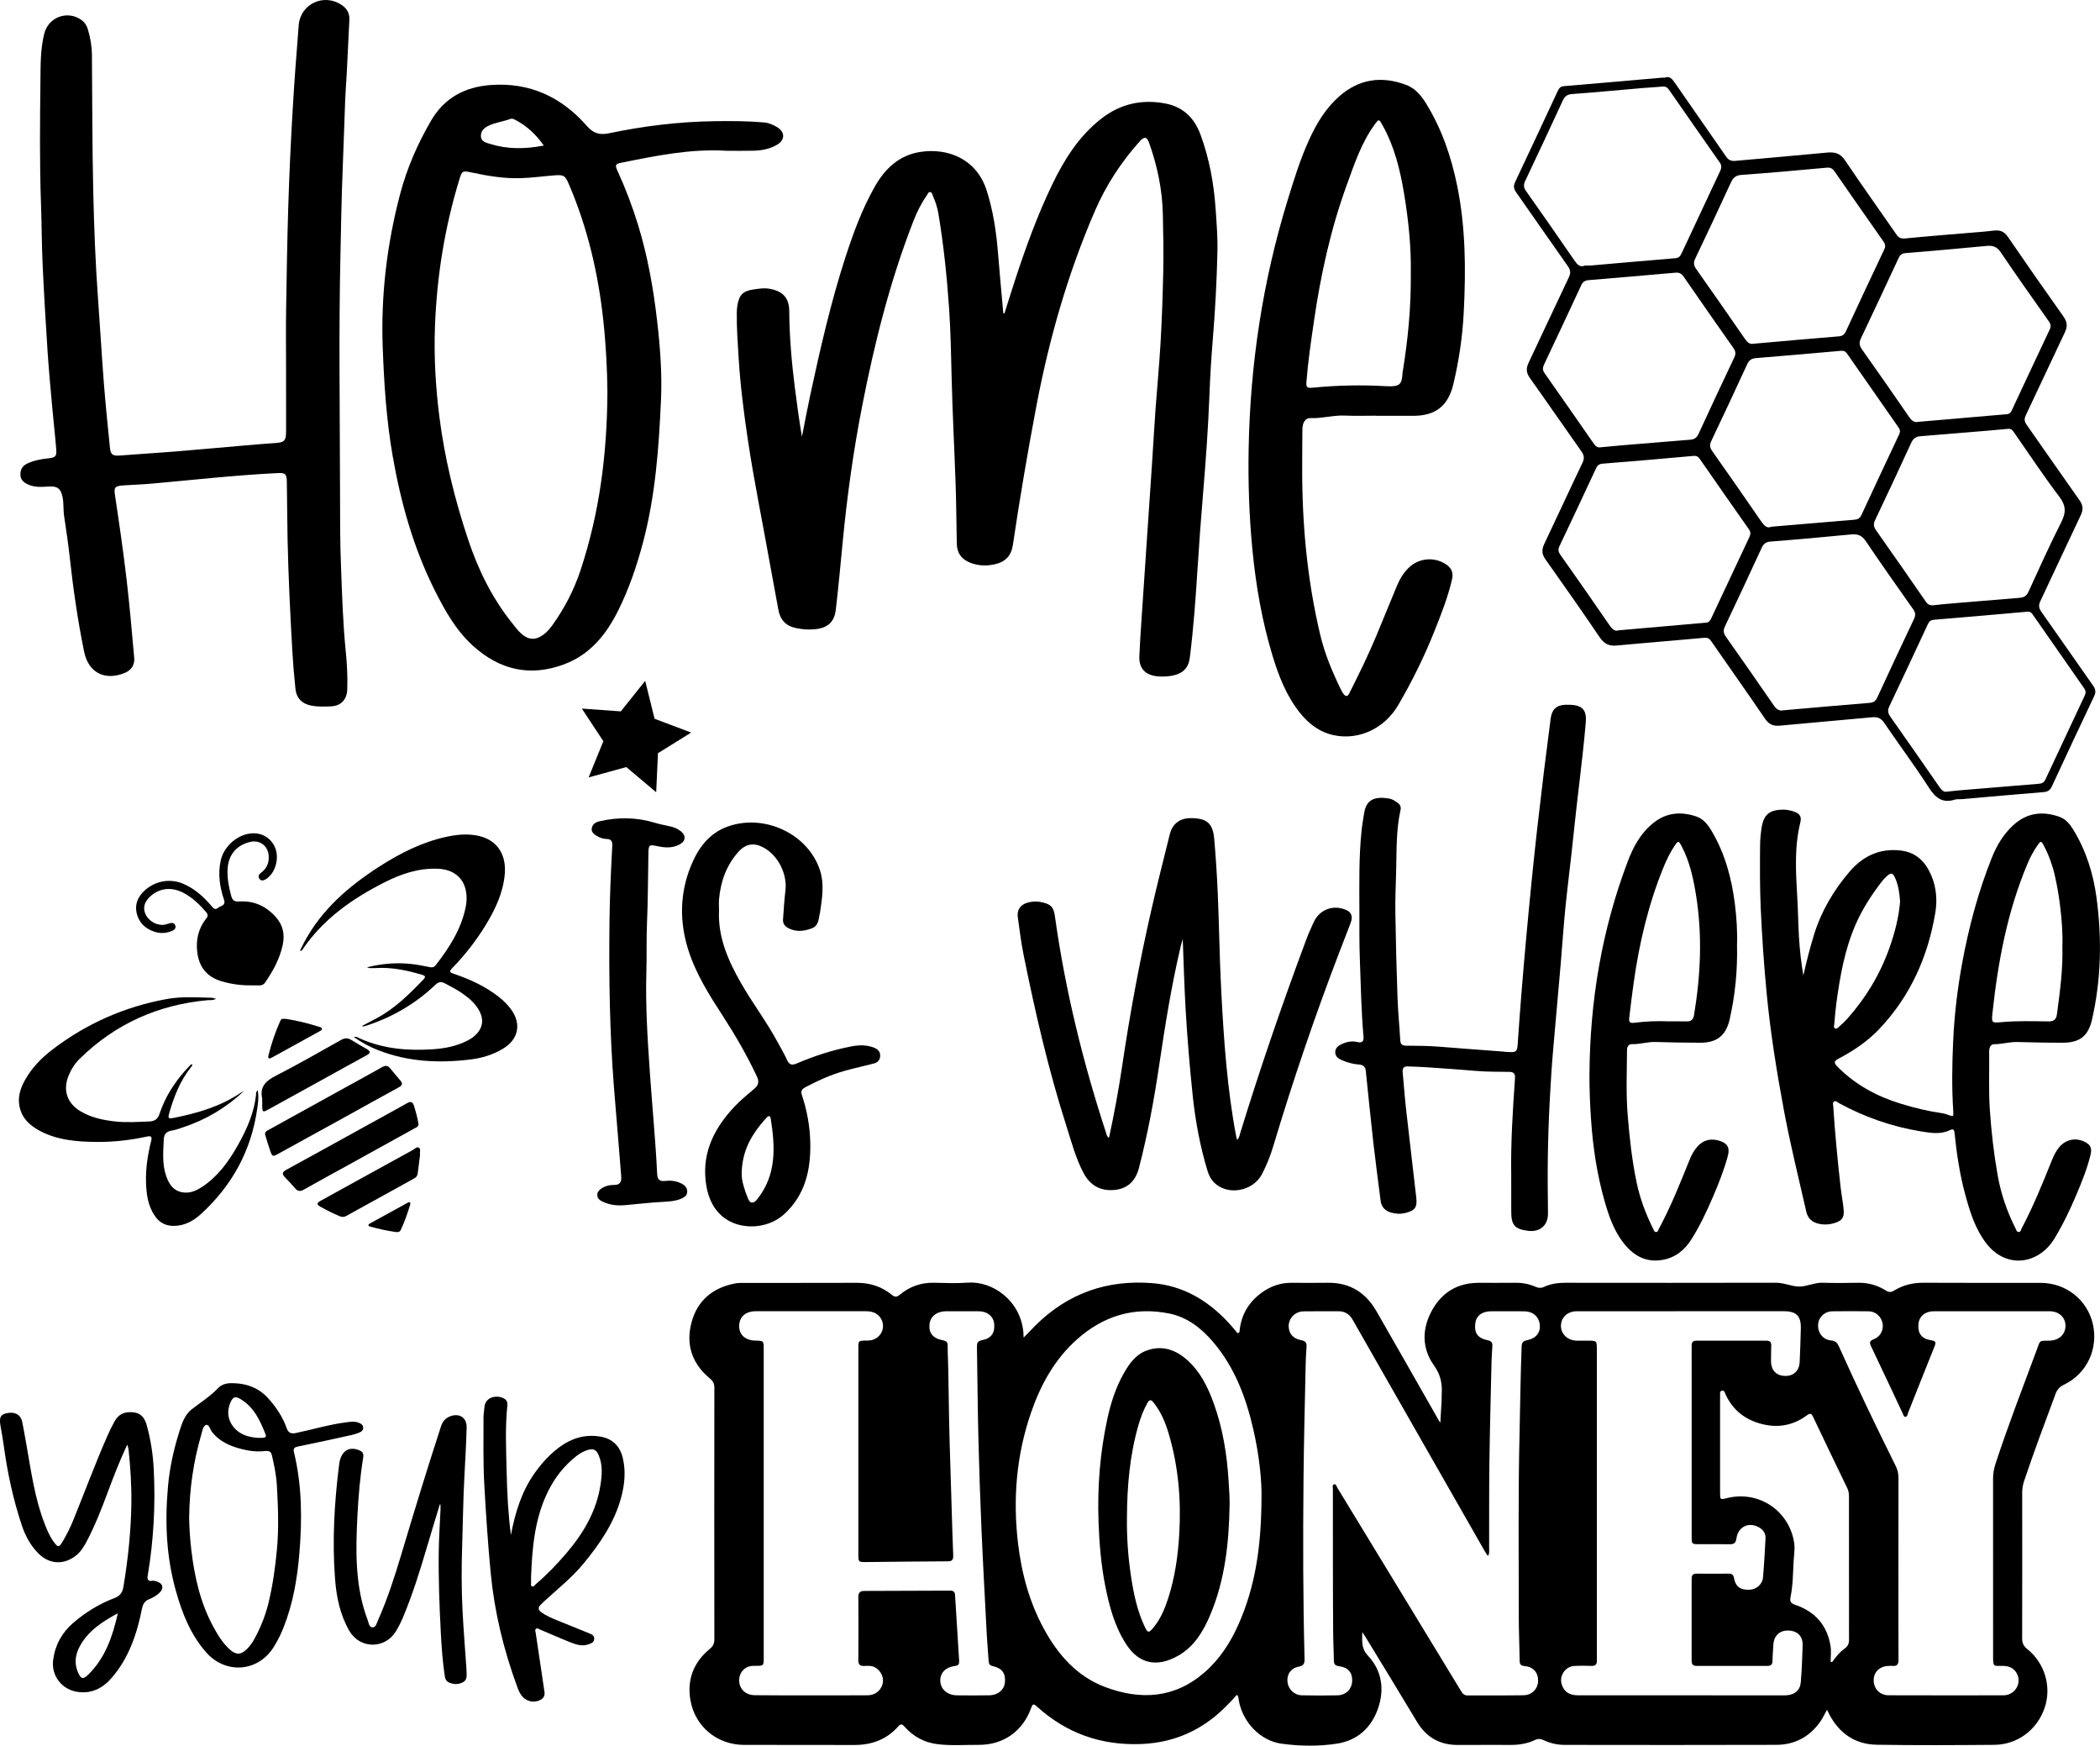 <?xml version="1.0" encoding="UTF-8"?>
<svg xmlns="http://www.w3.org/2000/svg" xmlns:xlink="http://www.w3.org/1999/xlink" version="1.1" id="katman_1" x="0px" y="0px" viewBox="0 0 838.35 696.72" style="enable-background:new 0 0 838.35 696.72;" xml:space="preserve"> <g> <g> <path d="M408.67,533.82c1.8-1.85,3.2-3.33,4.64-4.77c13.01-12.94,28.79-18.43,46.93-16.92c12.03,1,21.81,6.81,29.98,15.51 c1.07,1.14,2.06,2.36,3.09,3.53c0.31,0.35,0.52,1.02,1.1,0.82c0.53-0.18,0.45-0.82,0.5-1.31c0.75-6.3,3.82-11.23,8.93-14.89 c3.5-2.51,7.41-3.85,11.76-3.82c4.83,0.03,9.67,0.06,14.5-0.01c8.75-0.12,15.11,3.91,19.38,11.32 c8.23,14.28,16.35,28.63,24.52,42.95c0.21,0.36,0.43,0.72,0.99,1.65c0.2-3.33,0.38-6.07,0.52-8.82c0.05-0.85-0.03-1.71,0.03-2.56 c0.29-4.22-0.4-7.81-3.1-11.59c-4.92-6.9-4.82-14.76-0.64-22.16c3.96-7.03,10.16-10.73,18.35-10.77c4.9-0.02,9.81,0.05,14.71-0.02 c2.83-0.04,5.52,0.46,8.09,1.58c1.19,0.52,2.25,0.62,3.46,0.06c2.69-1.25,5.53-1.64,8.5-1.64c28,0.03,56.01,0.05,84.01-0.02 c3.28-0.01,6.3,1.51,9.37,1.53c3.06,0.02,6.08-1.64,9.37-1.53c4.69,0.16,9.38,0.11,14.07,0.02c4.04-0.08,7.75,0.96,11.13,3.09 c1.19,0.75,2.08,0.77,3.28,0.03c3.59-2.21,7.51-3.16,11.77-3.13c15.57,0.09,31.13,0.03,46.7,0.04 c10.14,0.01,18.67,6.73,20.89,16.45c2.26,9.89-2.43,19.85-11.54,24.2c-1.75,0.84-2.73,1.94-3.39,3.74 c-4.25,11.53-8.62,23.02-12.51,34.68c-0.5,1.51-0.77,3-0.77,4.59c0.02,19.4,0.03,38.81-0.02,58.21c-0.01,1.87,0.54,3.08,2.05,4.29 c7.1,5.68,9.8,15.23,6.87,23.62c-3.02,8.67-10.83,14.53-20.06,14.6c-15.64,0.13-31.28,0.21-46.91-0.04 c-8.49-0.14-14.81-4.4-18.84-11.93c-0.33-0.62-0.63-1.26-1.01-2.03c-0.94,1.67-1.68,3.28-2.67,4.71 c-4.25,6.08-10.21,9.27-17.56,9.29c-28.15,0.1-56.29,0.05-84.44,0.02c-2.94,0-5.8-0.62-8.46-1.89c-1.19-0.57-2.21-0.65-3.43-0.07 c-3,1.43-6.22,1.96-9.52,1.97c-7.04,0.02-14.07-0.04-21.11,0.02c-7.33,0.06-12.77-3-16.55-9.32 c-6.82-11.4-13.78-22.73-20.69-34.08c-0.25-0.41-0.54-0.8-1.12-1.65c-0.01,3.65-0.45,6.48,2.24,9.36 c5.66,6.06,6.73,13.54,4.01,21.28c-2.71,7.69-8.31,12.66-16.4,13.89c-7.3,1.12-14.76,1.01-22.09,0.01 c-8.43-1.15-15.51-8.59-17.03-17.25c-0.13-0.74-0.06-1.55-0.73-2.27c-3.3,3.67-6.71,7.16-10.65,10.09 c-8.31,6.16-17.64,9.23-27.96,9.58c-15.83,0.54-29.63-4.39-41.34-15.05c-1.3-1.19-1.68-0.87-2.21,0.61 c-3.34,9.34-11.07,14.81-20.97,14.76c-5.47-0.03-10.95,0.39-16.4-0.27c-5.3-0.64-9.72-3.07-13.24-7.05 c-0.97-1.1-1.54-1.1-2.48-0.03c-4.69,5.3-10.69,7.43-17.68,7.4c-14.64-0.07-29.28,0.02-43.92-0.04 c-10.61-0.04-19.42-7.22-21.31-17.65c-1.5-8.29,1.17-15.3,7.72-20.67c1.3-1.06,1.8-2.14,1.8-3.78c-0.04-33.48-0.04-66.95,0-100.43 c0-1.66-0.55-2.69-1.83-3.75c-7.11-5.88-9.63-13.5-7.29-22.32c2.31-8.7,8.39-13.76,17.18-15.53c1.17-0.24,2.4-0.25,3.6-0.25 c15.07-0.02,30.14,0.03,45.2-0.03c5.26-0.02,9.95,1.49,14.01,4.8c1.17,0.95,1.93,0.96,3.09,0c3.97-3.3,8.54-4.94,13.76-4.83 c4.48,0.1,8.98,0.29,13.43-0.04c9.72-0.72,21.12,6.94,22.23,19.99C408.54,532.34,408.58,532.76,408.67,533.82z M323.8,676.62 C323.8,676.62,323.8,676.62,323.8,676.62c7.53-0.01,15.07,0.03,22.6-0.02c2.89-0.02,5.17-1.82,5.9-4.38c0.68-2.41-0.35-5-2.54-6.5 c-1.47-1.01-3.12-0.91-4.74-0.83c-1.74,0.08-2.38-0.59-2.36-2.36c0.06-8.39,0.07-16.77,0-25.16c-0.01-1.79,0.77-2.42,2.39-2.42 c11.44-0.03,22.88-0.07,34.32-0.12c1.22-0.01,1.82,0.47,1.9,1.73c0.53,8.78,1.08,17.57,1.64,26.35c0.07,1.17-0.26,1.82-1.59,1.97 c-3.78,0.44-6.04,2.77-5.94,5.94c0.1,3.37,2.79,5.75,6.66,5.79c4.33,0.05,8.67,0.06,13-0.01c3.35-0.05,5.85-2.18,6.13-5.06 c0.36-3.69-1.04-5.71-4.8-6.58c-1.21-0.28-1.62-0.81-1.69-1.99c-0.19-3.33-0.54-6.65-0.71-9.98c-0.75-14.32-1.54-28.64-2.16-42.96 c-0.53-12.2-0.93-24.41-1.23-36.61c-0.29-11.93-0.37-23.86-0.57-35.8c-0.03-1.52,0.2-2.42,2.05-2.76 c3.71-0.69,5.21-2.97,4.83-6.56c-0.32-2.97-2.73-4.95-6.15-4.97c-4.33-0.03-8.67-0.01-13.01-0.01c-3.72,0.01-6.36,2.08-6.66,5.19 c-0.34,3.51,1.33,5.64,5.33,6.4c1.41,0.27,1.95,0.82,1.93,2.21c-0.03,3.12,0.2,6.25,0.23,9.36c0.17,13.49,0.43,26.98,0.9,40.47 c0.39,11.21,0.61,22.43,1.08,33.64c0.09,2.07-0.46,2.54-2.39,2.54c-10.73,0.04-21.45,0.18-32.18,0.29 c-3.29,0.03-3.3,0.03-3.3-3.24c0-27.01,0-54.01,0-81.02c0-4.34-0.33-4.09,3.97-4.15c2.76-0.04,5.01-1.84,5.69-4.33 c0.64-2.34-0.37-5-2.46-6.33c-1.3-0.83-2.76-1.04-4.28-1.04c-14.64,0.01-29.28,0-43.92,0.01c-4.07,0-6.57,2.3-6.58,5.93 c-0.01,3.5,2.45,5.7,6.46,5.79c3.34,0.07,3.34,0.07,3.34,3.48c0,40.65,0,81.3,0,121.95c0,4.76,0.28,4.33-4.17,4.38 c-3.32,0.04-5.69,2.59-5.63,5.9c0.06,3.38,2.59,5.79,6.31,5.81C308.88,676.66,316.34,676.62,323.8,676.62z M593.98,620.98 c-0.43-0.64-0.78-1.08-1.05-1.56c-8.39-14.68-16.78-29.37-25.17-44.06c-9.27-16.23-18.53-32.46-27.79-48.69 c-1.27-2.22-3.14-3.38-5.75-3.35c-4.48,0.04-8.96,0-13.43,0.03c-0.77,0.01-1.57,0.09-2.3,0.33c-2.46,0.82-4.11,3.22-4.03,5.71 c0.1,2.88,1.72,4.87,5.01,5.48c1.75,0.33,2.24,1.05,2.12,2.69c-0.2,2.62-0.32,5.24-0.37,7.87c-0.31,15.05-0.7,30.11-0.84,45.17 c-0.22,23.8-0.21,47.61,0.42,71.41c0.05,1.84-0.31,2.77-2.36,3.16c-3.16,0.61-4.76,3.08-4.46,6.07c0.29,2.9,2.67,5.28,5.71,5.36 c4.76,0.11,9.53,0.11,14.28,0.01c3.35-0.08,5.68-2.45,5.83-5.62c0.16-3.45-1.55-5.53-5.23-6c-1.53-0.19-2.07-0.78-2.08-2.28 c-0.02-3.69-0.25-7.39-0.27-11.07c-0.14-19.12-0.1-38.24-0.11-57.36c0-0.66-0.33-1.67,0.45-1.89c0.81-0.23,1,0.84,1.34,1.4 c8.22,13.47,16.41,26.95,24.61,40.42c8.16,13.42,16.33,26.83,24.49,40.25c0.67,1.1,1.24,2.2,2.84,2.19 c7.46-0.04,14.93,0.05,22.39-0.07c3.35-0.05,5.72-2.55,5.8-5.64c0.09-3.44-1.9-5.69-5.49-6.03c-1.36-0.13-1.84-0.67-1.86-1.99 c-0.09-5.89-0.35-11.79-0.36-17.68c-0.01-24.44-0.27-48.89,0.31-73.33c0.27-11.5,0.38-23.01,0.83-34.51 c0.07-1.73,0.7-2.23,2.3-2.55c3.48-0.7,5.29-3.11,4.95-6.14c-0.37-3.28-2.76-5.34-6.3-5.37c-4.34-0.03-8.67-0.02-13.01-0.01 c-3.77,0.01-6.08,1.76-6.45,4.83c-0.46,3.87,0.96,5.93,5.05,6.77c1.51,0.31,1.84,1.05,1.77,2.34c-0.11,2.05-0.28,4.11-0.33,6.17 c-0.31,13.49-0.67,26.98-0.85,40.48c-0.15,11.51-0.07,23.03-0.11,34.54C594.46,619.2,594.7,620,593.98,620.98z M671.21,523.32 c-0.71,0-1.42,0-2.13,0c-13.22,0-26.44-0.01-39.66,0.01c-3.67,0.01-6.26,2.48-6.27,5.84c0,3.27,2.67,5.81,6.26,5.89 c1.49,0.03,2.98,0.01,4.48,0.01c3.59,0,3.6,0,3.6,3.65c0,40.79,0,81.59,0,122.38c0,0.5-0.03,1,0,1.49 c0.12,1.61-0.53,2.34-2.22,2.28c-2.27-0.08-4.55-0.1-6.82,0.03c-3.59,0.21-6.07,3.95-4.98,7.37c0.92,2.92,2.98,4.33,6.55,4.34 c27.43,0.01,54.86,0.01,82.3,0.01c0.36,0,0.71,0,1.07-0.03c3.18-0.3,5.24-2.01,5.51-5.19c0.42-4.87,0.59-9.77,0.74-14.66 c0.12-3.71-2.02-5.87-5.69-5.99c-3.52-0.11-5.81,2.09-6,5.74c-0.11,2.13-0.32,4.25-0.34,6.38c-0.01,1.48-0.64,2-2.06,2 c-9.38-0.02-18.76-0.02-28.14,0c-1.39,0-2.08-0.46-2.08-1.97c0.03-10.94,0.03-21.89,0-32.83c0-1.47,0.59-2.03,2.03-2.02 c4.26,0.04,8.53,0.03,12.79,0c1.28-0.01,1.86,0.46,2.1,1.8c0.6,3.35,2.49,4.71,6.05,4.63c2.8-0.06,5.27-2.08,5.52-4.95 c0.46-5.16,0.72-10.34,1-15.51c0.11-2.14-1.02-3.64-2.88-4.6c-3.96-2.04-8.08-0.03-8.72,4.55c-0.29,2.05-1.15,2.38-2.89,2.35 c-3.98-0.08-7.96-0.02-11.94-0.03c-3.04,0-3.05-0.01-3.05-3.1c0-19.33,0-38.66,0-57.99c0-5.97,0.02-11.94-0.01-17.91 c-0.01-1.3,0.24-2.21,1.83-2.21c9.38,0.02,18.76,0.02,28.14,0c1.41,0,1.85,0.7,1.81,2c-0.07,2.06-0.1,4.12-0.09,6.18 c0.03,3.63,2.08,5.78,5.56,5.88c3.43,0.1,5.72-2.04,5.88-5.6c0.2-4.47,0.36-8.94,0.46-13.41c0.11-4.91-1.81-6.81-6.77-6.81 C698.5,523.32,684.86,523.32,671.21,523.32z M757.88,625.76c0,12.22-0.03,24.44,0.03,36.66c0.01,1.86-0.6,2.65-2.46,2.45 c-0.42-0.05-0.85-0.01-1.28,0c-3.66,0.05-6.11,2.28-6.17,5.61c-0.06,3.45,2.39,6.1,5.99,6.11c15.28,0.06,30.55,0.03,45.83,0.02 c1.47,0,2.79-0.47,3.92-1.43c1.87-1.59,2.58-4.11,1.81-6.37c-0.84-2.46-2.9-3.9-5.71-3.93c-4.16-0.05-4.17,0.61-4.17-4.16 c0.01-23.52,0.01-47.04-0.01-70.56c0-2.02,0.31-3.93,0.94-5.85c5.01-15.33,10.85-30.36,16.46-45.48c1.54-4.15,0.86-3.69,5.15-3.77 c3.79-0.07,6.39-2.54,6.36-5.97c-0.03-3.35-2.61-5.75-6.33-5.76c-15.42-0.02-30.84-0.02-46.26,0c-3.41,0-5.81,2.01-6.1,5 c-0.37,3.78,1.16,5.97,5.01,6.57c1.85,0.28,2.08,0.78,1.42,2.42c-3.57,8.82-7.04,17.69-10.57,26.52 c-0.24,0.61-0.24,1.62-1.11,1.62c-0.69,0-0.82-0.89-1.08-1.44c-4.21-8.93-8.38-17.88-12.64-26.79c-0.75-1.56-0.41-2.15,1.16-2.75 c2.63-1,3.99-3.75,3.46-6.39c-0.55-2.7-2.78-4.71-5.54-4.74c-4.83-0.06-9.66-0.07-14.49,0c-3.18,0.04-5.57,2.42-5.7,5.46 c-0.13,3.18,2.02,5.92,5.18,6.17c1.7,0.14,2.46,0.91,3.11,2.34c7.22,16.07,14.83,31.96,22.68,47.73c0.79,1.58,1.13,3.15,1.12,4.9 C757.87,601.89,757.89,613.83,757.88,625.76z M503.61,597.42c0.13-6.73-0.95-16.82-3.22-26.75c-2.93-12.8-7.43-24.93-16.11-35.09 c-4.67-5.46-10.2-9.85-17.37-11.32c-14.07-2.89-26.44,0.86-37.07,10.39c-8.87,7.94-14.41,18.05-18.24,29.14 c-5.82,16.87-7.28,34.22-5.22,51.9c1.42,12.18,4.56,23.84,10.5,34.65c5.63,10.24,13.16,18.76,24.28,22.95 c14.14,5.33,27.78,4.58,39.75-5.87c6.05-5.29,10.31-11.89,13.54-19.18C501.12,633.16,503.56,617.26,503.61,597.42z M730.82,663.23 c0.2,0.04,0.4,0.08,0.6,0.11c1.44-2.04,3-3.98,5.04-5.43c1.23-0.87,1.69-1.92,1.69-3.41c-0.03-19.18-0.03-38.35-0.02-57.53 c0-1.09-0.22-2.09-0.69-3.08c-4.57-9.46-9.13-18.93-13.63-28.42c-0.67-1.41-1.19-1.56-2.46-0.62c-6.2,4.61-13.06,5.28-20.21,2.82 c-5.61-1.94-9.76-5.69-12.26-11.15c-0.3-0.66-0.44-1.72-1.5-1.47c-1.06,0.25-0.58,1.28-0.69,1.99c-0.04,0.28-0.01,0.57-0.01,0.85 c0,12.57,0,25.14,0,37.72c0,2.96,0,2.96,2.83,2.27c12.61-3.1,24.71,5,26.73,17.76c0.4,2.53-0.06,4.96-0.2,7.42 c-0.26,4.74-0.26,9.53-1.21,14.19c-0.4,1.97,0.05,2.63,1.93,3.27c7.85,2.68,12.68,8.15,14.02,16.4 C731.11,658.96,730.82,661.12,730.82,663.23z"></path> <path d="M400.99,125.08c1.44-4.52,2.84-9.06,4.32-13.57c4.21-12.83,8.81-25.52,14.67-37.71c4.85-10.07,10.69-19.44,19.67-26.44 c7.64-5.95,16.27-7.87,25.71-6.03c6.95,1.36,11.42,5.72,13.85,12.27c3.56,9.6,5.38,19.56,6.08,29.74 c0.39,5.66,0.86,11.35,0.73,17.01c-0.27,11.71-0.88,23.4-1.85,35.08c-0.62,7.5-1.07,15.01-1.36,22.53 c-0.49,12.91-1.43,25.79-2.5,38.67c-0.85,10.18-1.61,20.38-2.25,30.58c-0.74,11.76-1.59,23.51-3.06,35.2 c-0.59,4.7-3.31,6.96-8.87,7.51c-1.27,0.12-2.56,0.12-3.83,0.02c-5.06-0.42-7.69-3.14-7.45-8.22c0.39-8.44,1.04-16.86,1.59-25.29 c0.45-6.8,0.91-13.6,1.37-20.4c0.69-10.2,1.39-20.39,2.07-30.59c0.48-7.22,0.87-14.45,1.39-21.68c0.64-8.85,1.5-17.68,2.02-26.54 c0.56-9.64,0.89-19.29,1.1-28.95c0.16-7.53,0-15.04-0.16-22.56c-0.2-9.9-2.18-19.45-5.5-28.74c-0.88-2.45-1.89-2.62-3.78-0.52 c-7.39,8.28-13.4,17.48-17.81,27.66c-10.89,25.14-18.36,51.31-23.45,78.21c-3.47,18.35-6.61,36.75-9.34,55.22 c-0.63,4.28-3.01,6.72-7.19,7.66c-3.33,0.75-6.63,0.64-9.84-0.63c-3.56-1.41-5.28-3.84-5.35-7.65c-0.16-7.88-0.2-15.77-0.47-23.65 c-0.48-14.05-1.24-28.09-1.58-42.14c-0.23-9.37-0.39-18.75-1.03-28.1c-0.87-12.6-2.16-25.17-4.24-37.64 c-0.41-2.46-1.16-4.83-2.18-7.11c-0.28-0.62-0.34-1.55-1.17-1.62c-0.71-0.06-0.93,0.79-1.28,1.29c-2.22,3.15-3.93,6.58-5.33,10.17 c-9.37,23.97-15.59,48.8-20.52,74.01c-3.49,17.86-5.99,35.84-7.73,53.93c-0.88,9.11-1.71,18.23-2.78,27.32 c-0.58,4.88-3.25,7.23-8.17,7.74c-2.62,0.27-5.24,0.08-7.84-0.48c-4.04-0.87-6.22-3.37-6.93-7.38 c-1.07-6.08-2.27-12.14-3.35-18.22c-2.93-16.49-6.33-32.91-8.81-49.48c-1.62-10.81-2.99-21.65-3.68-32.57 c-0.38-6.02-0.8-12.04-0.75-18.08c0.01-0.99,0.08-1.99,0.24-2.97c0.71-4.25,2.19-5.81,6.44-6.42c2.02-0.29,4.05-0.65,6.14-0.31 c5.37,0.85,8.08,3.47,8.13,8.92c0.08,10.25,0.95,20.42,2.24,30.57c0.83,6.53,1.7,13.05,2.83,19.58 c1.12-5.62,2.16-11.26,3.37-16.87c4.01-18.54,8.22-37.03,14.1-55.08c3.15-9.66,6.67-19.22,11.74-28.07 c4-6.97,9.59-12.27,17.88-13.6c10.97-1.76,22.58,2.64,26.64,15.32c2.57,8.01,3.83,16.29,4.51,24.67 c0.65,8.12,1.43,16.23,2.14,24.35C400.67,125.05,400.83,125.07,400.99,125.08z"></path> <path d="M114.2,146.91c0-7.75-0.1-15.5,0.02-23.24c0.21-13.85,0.44-27.7,0.87-41.54c0.39-12.27,0.95-24.55,1.66-36.81 c0.68-11.76,1.55-23.51,2.5-35.26c0.7-8.65,10.27-12.95,17.37-7.92c1.94,1.38,2.97,3.26,2.86,5.64 c-0.32,7.16-0.68,14.33-1.05,21.49c-0.18,3.47-0.48,6.94-0.62,10.41c-0.36,9.3-0.62,18.6-1.01,27.89 c-0.47,11.21-0.62,22.43-0.88,33.65c-0.73,32.05-0.21,64.1-0.17,96.15c0.01,9.44,0,18.9,0.37,28.34 c0.45,11.42,0.75,22.84,1.91,34.23c0.51,5.01,0.76,10.06,0.61,15.11c-0.13,4.24-2.56,6.77-6.79,6.88 c-2.48,0.07-4.98,0.19-7.44-0.28c-3.87-0.74-6.07-2.96-6.48-6.86c-0.52-5.01-0.94-10.04-1.23-15.07 c-0.84-14.82-1.58-29.63-1.89-44.48c-0.16-7.67-0.16-15.34-0.3-23.01c-0.06-3.15-0.64-3.56-3.82-3.41 c-8.51,0.41-17,1.12-25.48,1.88c-8.06,0.72-16.1,1.57-24.16,2.28c-3.82,0.34-7.65,0.5-11.48,0.72c-4.03,0.23-4.1,0.96-3.63,4.12 c1.68,11.16,3.29,22.33,4.61,33.54c1.22,10.36,2.08,20.76,3.03,31.15c0.27,2.93-1.19,5.05-3.96,6.14 c-7.91,3.11-14.34-0.25-16.04-8.58c-2.51-12.32-4.32-24.75-5.69-37.25c-0.62-5.64-1.44-11.27-2.29-16.88 c-0.38-2.47-0.11-4.96-0.6-7.42c-0.68-3.37-1.88-4.55-5.35-4.36c-2.92,0.17-5.76,0.46-8.56-0.85c-1.79-0.84-2.95-1.97-2.95-3.99 c0-1.94,0.86-3.42,2.65-4.27c2.66-1.27,5.53-1.81,8.43-2.12c2.94-0.32,3.46-0.71,3.23-3.71c-0.4-5.16-1.02-10.31-1.48-15.47 c-0.69-7.71-1.44-15.41-1.95-23.13c-0.77-11.69-1.46-23.38-2-35.08c-0.37-7.95-0.35-15.91-0.64-23.86 c-0.59-16.48-0.42-32.97-0.23-49.45c0.07-6.3-0.03-12.64,1.54-18.85C19.36,6.8,26.93,4,32.5,7.96c1.26,0.9,2.08,2.11,2.53,3.59 c1.05,3.42,1.64,6.91,1.67,10.48c0.16,18.05,0.11,36.1,0.52,54.14c0.33,14.47,0.87,28.95,1.94,43.4 c0.81,11.04,1.42,22.1,2.29,33.14c0.68,8.7,1.57,17.39,2.45,26.07c0.27,2.69,1.21,3.23,3.81,3.03c7.29-0.57,14.59-1.01,21.87-1.59 c9.05-0.73,18.1-1.57,27.15-2.35c4.31-0.37,8.63-0.77,12.95-1.04c3.87-0.24,4.52-0.84,4.53-4.76 C114.2,163.68,114.2,155.29,114.2,146.91z"></path> <path d="M290.12,60.18c-14.35-0.9-28.27,1.98-42.2,4.79c-2.24,0.45-2.47,0.93-1.38,3.29c3.21,6.98,5.93,14.15,8.18,21.49 c3.85,12.53,6.13,25.38,7.62,38.38c1.2,10.45,2.01,20.94,1.54,31.45c-0.85,19.09-2.23,38.13-7.13,56.72 c-2.46,9.36-5.58,18.51-9.88,27.2c-4.75,9.6-11.19,17.69-21.62,21.61c-13.68,5.15-25.88,2.23-36.5-7.43 c-6.72-6.11-11.14-14-15.16-22c-8.52-16.96-13.58-35.06-16.83-53.68c-2.5-14.29-3.43-28.72-3.97-43.22 c-0.78-20.83,1.65-41.24,6.94-61.33c2.73-10.35,7-20.13,12.4-29.37c5.26-8.99,13.4-13.37,23.65-14.14 c15.74-1.18,28.45,4.8,38.64,16.48c2.49,2.85,5.06,3.53,8.65,2.78c13.85-2.91,27.85-4.62,42.03-4.83 c6.67-0.1,13.33-0.08,19.97,0.5c1.86,0.16,3.57,0.93,5.17,1.88c3.14,1.86,3.23,5.02,0.11,6.93c-2.91,1.79-6.22,2.39-9.59,2.47 C297.23,60.24,293.67,60.18,290.12,60.18z M242.49,156.21c-0.08-8.83-0.59-18.68-1.66-28.5c-2.03-18.68-6.27-36.79-13.69-54.11 c-1.5-3.5-1.98-3.9-5.73-3.62c-4.53,0.34-9.04,1-13.57,1.13c-6.63,0.2-13.15-0.89-19.63-2.28c-3.6-0.78-3.77-0.63-4.83,2.81 c-5.84,19.05-8.97,38.56-9.73,58.45c-0.46,12.08,0.23,24.14,1.74,36.14c2.11,16.68,6.11,32.92,11.41,48.87 c4.05,12.2,9.6,23.53,17.65,33.58c1.5,1.88,2.9,3.87,4.98,5.22c1.98,1.28,3.97,1.38,6.05,0.3c2.08-1.07,3.64-2.73,4.97-4.58 c4.84-6.74,8.65-14.05,11.26-21.91C239.32,204.84,242.38,181.27,242.49,156.21z M217.09,58.09c-3.21-4.58-6.97-8.03-11.7-10.41 c-0.53-0.26-1.11-0.42-1.65-0.22c-2.92,1.12-6.1,1.4-8.92,2.83c-1.73,0.87-2.94,2.16-2.83,4.13c0.11,2.03,1.91,2.47,3.46,2.96 C202.46,59.6,209.55,59.55,217.09,58.09z"></path> <path d="M719.93,389.29c1.25-5.56,2.63-11.04,4.32-16.46c2.91-9.31,7.77-17.51,14.06-24.88c5.43-6.35,12.25-9.57,20.75-8.47 c6.09,0.79,9.69,4.6,11.97,9.99c2.03,4.81,2.4,9.93,1.56,14.89c-2.96,17.55-9.98,33.27-22.34,46.3 c-4.58,4.83-10.04,8.57-15.93,11.66c-2.25,1.18-2.41,1.78-0.62,3.57c7.04,7.04,15.51,11.65,24.97,14.56 c5.51,1.7,11.09,3.05,16.8,3.86c0.76,0.11,1.52,0.37,2.25,0.64c2.13,0.79,2.19,0.75,2.04-1.55c-0.6-9.23-0.46-18.45-0.04-27.68 c0.47-10.38,1.66-20.66,3.52-30.86c2.65-14.57,6.44-28.83,11.95-42.6c1.94-4.86,4.6-9.3,8.5-12.89 c5.43-4.99,11.67-5.78,18.43-3.39c2.51,0.89,4.18,2.89,5.54,5.11c5.18,8.44,8.05,17.71,9.34,27.44 c2.15,16.24,1.83,32.43-1.86,48.47c-1.47,6.4-4.83,9.11-11.48,9.15c-6.11,0.04-12.21-0.13-18.32-0.28 c-3.08-0.08-6.03,0.87-9.1,0.87c-1.8,0-2.15,1.61-2.13,3.13c0.09,7.67-0.26,15.34,0.26,23.01c0.6,8.79,1.59,17.53,3.13,26.2 c1.31,7.39,3.72,14.43,7.11,21.13c0.3,0.6,0.45,1.53,1.31,1.49c0.84-0.04,0.9-0.97,1.22-1.58c4.63-8.74,8.32-17.9,12.01-27.06 c0.77-1.92,1.68-3.77,3.04-5.35c2.49-2.88,6.23-3.72,9.68-2.18c2.54,1.14,3.38,2.53,2.73,5.25c-1.33,5.54-3.47,10.82-5.68,16.05 c-2.54,6.03-5.38,11.93-8.78,17.52c-6.26,10.3-19.19,12.22-27.15,1.92c-4.49-5.82-6.58-12.69-8.47-19.63 c-2.16-7.97-3.38-16.12-4.22-24.32c-0.17-1.66-0.56-1.88-2.05-1.19c-3.68,1.71-7.53,1.03-11.32,0.42 c-11.61-1.88-22.56-5.7-32.88-11.34c-0.58-0.32-1.19-1.09-1.9-0.57c-0.64,0.46-0.32,1.33-0.28,2.01 c0.7,10.77,1.73,21.5,2.94,32.22c0.34,3.03,0.96,6.03,1.22,9.07c0.26,3.01-0.74,4.28-3.62,5.17c-2.07,0.64-4.16,0.78-6.31,0.3 c-2.7-0.61-4.39-2.1-5.01-4.86c-3.05-13.43-6.38-26.8-8.91-40.35c-2.89-15.5-5.4-31.06-6.9-46.75 c-1.08-11.3-1.86-22.63-2.37-33.98c-0.38-8.31-0.32-16.62-0.26-24.93c0.02-2.4,0.23-4.83,0.61-7.21c0.84-5.27,3.14-7.12,8.52-7.2 c1.59-0.02,3.11,0.31,4.59,0.84c2.19,0.8,2.91,2.04,2.35,4.28c-2.44,9.88-1.8,19.87-1.22,29.88c0.31,5.32,0.37,10.64,0.68,15.96 C718.5,379.18,719.03,384.25,719.93,389.29z M823.33,377.89c0.2-5.38-0.24-10.82-0.9-16.25c-0.51-4.16-1.21-8.28-2.15-12.37 c-0.94-4.1-2.39-8.03-4.34-11.75c-1.06-2.01-1.27-2.01-2.59-0.08c-1.53,2.23-2.82,4.6-3.87,7.09 c-8.1,19.15-11.88,39.33-14.07,59.87c-0.4,3.78-0.28,3.9,3.51,3.55c6.31-0.58,12.62-0.38,18.94-0.3c2.02,0.03,3.01-0.81,3.28-2.76 C822.33,395.96,823.58,387.04,823.33,377.89z M758.54,359.76c-0.23-3.37-0.68-6.53-2.03-9.47c-0.89-1.95-1.63-2.09-3.18-0.68 c-0.73,0.66-1.44,1.38-2.04,2.16c-4.13,5.35-7.8,10.99-10.51,17.22c-4.32,9.93-6.19,20.46-7.64,31.09 c-0.39,2.88-0.62,5.78-0.87,8.67c-0.05,0.58-0.39,1.42,0.35,1.72c0.65,0.27,1.18-0.39,1.64-0.79c1.06-0.93,2.13-1.89,3.07-2.94 c7.46-8.36,13.17-17.76,16.92-28.33C756.41,372.31,758.07,366.09,758.54,359.76z"></path> <path d="M549.37,165.9c-4.12,0-8.25,0.16-12.36-0.04c-4.65-0.23-9.14,1.2-13.79,1c-2.07-0.09-3.24,1.71-3.28,4.45 c-0.08,4.62-0.05,9.24-0.08,13.86c-0.15,23.09,1.87,45.96,7.26,68.45c1.77,7.41,4.73,14.44,8.05,21.29 c0.31,0.64,0.65,1.27,1.05,1.85c0.95,1.38,1.73,1.36,2.47-0.11c3.8-7.55,7.53-15.14,10.78-22.95c2.73-6.56,5.42-13.13,8.13-19.7 c1.12-2.72,2.57-5.23,4.68-7.31c4.01-3.97,10.17-4.59,14.89-1.53c2.26,1.46,3.13,3.31,2.51,6.01c-1.65,7.23-4.39,14.1-7.13,20.96 c-4.04,10.11-8.86,19.86-14.35,29.26c-5.44,9.33-15.68,14.13-25.65,12.05c-5.69-1.19-10.06-4.51-13.61-8.96 c-5.38-6.73-8.44-14.6-10.91-22.73c-4.19-13.78-6.63-27.88-8.03-42.19c-1.32-13.45-1.76-26.93-1.52-40.43 c0.61-33.7,5.58-66.74,15.49-99c2.54-8.29,5.09-16.58,8.71-24.48c2.95-6.45,6.57-12.45,11.97-17.2c7.92-6.97,16.89-8.22,26.63-4.6 c3.56,1.32,5.94,4.09,7.88,7.21c6.36,10.2,10.18,21.38,12.57,33.09c3.4,16.7,3.49,33.57,2.62,50.5 c-0.5,9.74-1.91,19.36-4.19,28.83c-2.05,8.54-7.15,12.46-15.86,12.47c-4.98,0-9.95,0-14.93,0 C549.37,165.95,549.37,165.92,549.37,165.9z M563.21,109.42c0.2-10.37-0.87-21.23-2.66-32.03c-1.59-9.56-3.86-18.93-8.67-27.48 c-1.4-2.49-1.45-2.47-3.12-0.17c-5.35,7.36-8.13,15.89-11.18,24.29c-6.42,17.62-10.37,35.83-13.06,54.35 c-1.15,7.93-2.34,15.86-2.96,23.86c-0.19,2.41,0.21,2.71,2.65,2.47c9.69-0.95,19.39-1.14,29.13-0.58 c5.62,0.33,6.34-0.78,6.57-5.35c0.01-0.21,0.08-0.42,0.11-0.63C562.06,135.52,563.33,122.83,563.21,109.42z"></path> <path d="M664.57,31c2.02-0.8,3.01,0.54,4.11,2.13c6.78,9.83,13.65,19.58,20.43,29.41c0.94,1.36,2.01,1.81,3.58,1.67 c12.22-1.11,24.46-2.14,36.68-3.31c3.08-0.3,5.28,0.24,7.19,3.09c6.69,9.97,13.7,19.72,20.52,29.6c0.93,1.34,1.82,1.74,3.51,1.57 c8.97-0.89,17.95-1.58,26.93-2.34c2.83-0.24,5.66-0.43,8.48-0.79c2.43-0.31,4.12,0.37,5.58,2.5c7.31,10.67,14.71,21.27,22.2,31.82 c1.51,2.13,1.65,3.96,0.54,6.29c-5.26,11.03-10.37,22.13-15.62,33.16c-0.73,1.53-0.48,2.54,0.44,3.84 c7.04,9.99,13.97,20.06,21.04,30.03c1.41,1.99,1.55,3.69,0.51,5.88c-5.44,11.42-10.72,22.9-16.14,34.33 c-0.77,1.62-0.69,2.77,0.36,4.25c6.94,9.8,13.75,19.69,20.67,29.5c1.02,1.44,1.21,2.6,0.42,4.25 c-5.68,11.93-11.27,23.9-16.83,35.89c-0.71,1.54-1.59,2.22-3.34,2.36c-10.89,0.87-21.77,1.87-32.66,2.82 c-0.92,0.08-1.9-0.09-2.76,0.18c-5.01,1.57-7.77-0.73-10.43-4.86c-5.65-8.78-11.92-17.15-17.79-25.79 c-1.27-1.87-2.66-2.42-4.78-2.22c-12.29,1.15-24.6,2.19-36.89,3.35c-2.6,0.25-4.34-0.48-5.88-2.74 c-7.08-10.39-14.36-20.65-21.52-30.99c-0.73-1.05-1.43-1.45-2.78-1.33c-11.59,1.07-23.19,1.97-34.78,3.07 c-3.1,0.3-5.1-0.55-6.92-3.24c-7.08-10.48-14.37-20.82-21.68-31.14c-1.46-2.06-1.56-3.87-0.49-6.11 c5.13-10.78,10.1-21.63,15.26-32.39c0.86-1.8,0.69-3.04-0.43-4.62c-6.9-9.74-13.66-19.58-20.58-29.3 c-1.47-2.07-1.54-3.83-0.47-6.08c5.41-11.35,10.66-22.78,16.07-34.12c0.83-1.73,0.63-2.91-0.44-4.43 c-6.94-9.8-13.75-19.69-20.66-29.51c-0.98-1.39-1.09-2.51-0.35-4.07c5.72-12.07,11.35-24.18,16.99-36.28 c0.51-1.1,1.07-1.84,2.46-1.95c12.87-1.07,25.73-2.22,38.6-3.33C663.4,30.97,663.9,31,664.57,31z M777.2,315.95 c2.05-0.22,3.45-0.39,4.87-0.51c10.67-0.89,21.34-1.77,32.01-2.64c1.17-0.1,1.95-0.58,2.47-1.69 c5.22-11.2,10.46-22.38,15.72-33.56c0.48-1.01,0.44-1.84-0.2-2.77c-6.92-9.89-13.82-19.8-20.71-29.71 c-0.54-0.78-1.17-1.02-2.16-0.93c-12.36,1.11-24.72,2.19-37.09,3.2c-1.23,0.1-1.9,0.53-2.42,1.64 c-5.12,11.01-10.26,22.01-15.47,32.97c-0.75,1.58-0.53,2.72,0.44,4.09c6.55,9.29,13.04,18.61,19.51,27.95 C775.09,315.35,776.09,316.25,777.2,315.95z M632.82,105.97c0.82,0,1.53,0.05,2.24-0.01c11.24-0.97,22.48-1.98,33.73-2.9 c1.39-0.11,1.98-0.78,2.49-1.89c5.14-11.01,10.29-22.01,15.47-33c0.57-1.22,0.57-2.2-0.23-3.35 c-6.78-9.65-13.52-19.33-20.25-29.02c-0.64-0.92-1.37-1.35-2.49-1.25c-2.76,0.23-5.52,0.38-8.28,0.61 c-9.26,0.79-18.52,1.69-27.79,2.36c-2.01,0.14-3.02,0.85-3.83,2.62c-4.93,10.71-9.93,21.39-14.99,32.04 c-0.74,1.55-0.66,2.68,0.33,4.08c6.48,9.17,12.91,18.37,19.27,27.63C629.63,105.56,630.7,106.85,632.82,105.97z M801.36,171.18 c-2.39,0.22-5.07,0.48-7.76,0.7c-8.98,0.75-17.96,1.51-26.94,2.22c-1.8,0.14-2.89,0.91-3.68,2.63 c-4.73,10.33-9.55,20.62-14.43,30.88c-0.75,1.58-0.56,2.67,0.41,4.05c6.67,9.46,13.3,18.96,19.87,28.49 c0.87,1.26,1.82,1.57,3.23,1.39c2.46-0.31,4.94-0.52,7.41-0.73c8.98-0.76,17.96-1.5,26.94-2.23c1.62-0.13,2.65-0.8,3.38-2.39 c4.26-9.3,8.45-18.64,13.08-27.75c1.98-3.89,1.93-6.66-0.8-10.26c-6.27-8.25-11.98-16.93-17.92-25.43 C803.53,171.88,802.99,170.89,801.36,171.18z M711.65,283.51c11.94-1.04,23.31-2.08,34.7-2.99c1.57-0.13,2.41-0.69,3.05-2.08 c4.86-10.51,9.75-21,14.72-31.46c0.72-1.52,0.53-2.57-0.39-3.87c-6.35-9-12.71-17.98-18.86-27.11c-1.54-2.29-3.22-2.97-5.82-2.71 c-10.73,1.04-21.47,2.02-32.22,2.85c-1.96,0.15-2.84,0.96-3.59,2.6c-4.81,10.45-9.68,20.88-14.62,31.27 c-0.75,1.58-0.6,2.7,0.37,4.08c6.47,9.17,12.89,18.38,19.26,27.62C709.28,283.21,710.49,283.76,711.65,283.51z M639.03,178.51 c3-0.28,5.83-0.56,8.66-0.8c9.05-0.75,18.1-1.5,27.15-2.23c1.55-0.13,2.54-0.77,3.23-2.28c4.69-10.19,9.44-20.36,14.26-30.49 c0.72-1.5,0.57-2.54-0.36-3.86c-6.67-9.46-13.3-18.96-19.87-28.49c-0.84-1.21-1.75-1.65-3.19-1.53 c-11.59,1.03-23.18,2.01-34.77,2.98c-1.42,0.12-2.28,0.72-2.9,2.06c-4.9,10.57-9.86,21.11-14.84,31.64 c-0.58,1.22-0.62,2.21,0.18,3.36c6.61,9.42,13.2,18.85,19.76,28.31C637.07,178.22,637.93,178.74,639.03,178.51z M699.98,137.19 c11.6-1.02,22.83-2.04,34.07-2.95c1.51-0.12,2.25-0.7,2.86-2.01c5.05-10.89,10.13-21.76,15.27-32.6c0.61-1.28,0.48-2.17-0.3-3.28 c-6.54-9.29-13.04-18.61-19.51-27.96c-0.83-1.21-1.73-1.6-3.18-1.46c-11.3,1.03-22.61,2.07-33.93,2.87 c-2.39,0.17-3.4,1.17-4.32,3.17c-4.65,10.13-9.4,20.22-14.2,30.29c-0.74,1.55-0.59,2.7,0.39,4.08 c6.55,9.29,13.05,18.61,19.51,27.96C697.59,136.64,698.61,137.52,699.98,137.19z M765.63,168.37c12.19-1.06,23.86-2.08,35.53-3.06 c1.13-0.09,1.6-0.76,2.01-1.62c5.03-10.74,10.05-21.5,15.12-32.22c0.56-1.18,0.44-2.06-0.3-3.12 c-6.47-9.18-12.97-18.33-19.25-27.64c-1.52-2.25-3.18-2.8-5.65-2.56c-10.81,1.03-21.62,1.99-32.45,2.88 c-1.44,0.12-2.11,0.71-2.68,1.93c-4.97,10.7-9.95,21.39-15.03,32.03c-0.82,1.71-0.69,2.92,0.39,4.45 c6.33,8.93,12.59,17.9,18.79,26.92C763.15,167.91,764.28,168.73,765.63,168.37z M646.17,251.56c12.02-1.06,23.47-2.08,34.93-3.05 c1.13-0.1,1.58-0.73,1.99-1.61c5.09-10.88,10.18-21.75,15.31-32.61c0.55-1.16,0.5-2.03-0.26-3.11 c-6.55-9.3-13.05-18.63-19.53-27.97c-0.67-0.97-1.34-1.37-2.62-1.25c-12.09,1.1-24.18,2.14-36.28,3.1c-1.48,0.12-2.07,0.81-2.62,2 c-4.8,10.31-9.62,20.6-14.51,30.87c-0.64,1.34-0.52,2.27,0.33,3.47c6.56,9.29,13.08,18.6,19.52,27.98 C643.55,251.01,644.62,252.16,646.17,251.56z M707.18,210.22c2.52-0.22,4.5-0.4,6.48-0.56c8.84-0.74,17.68-1.47,26.52-2.22 c1.23-0.11,2.26-0.45,2.88-1.79c4.99-10.77,10.02-21.51,15.09-32.24c0.48-1.02,0.48-1.8-0.18-2.74 c-6.89-9.83-13.76-19.68-20.6-29.55c-0.66-0.95-1.41-1.2-2.52-1.1c-11.24,1-22.48,1.98-33.73,2.89c-1.74,0.14-2.82,0.73-3.59,2.4 c-4.72,10.26-9.5,20.5-14.36,30.69c-0.76,1.59-0.59,2.68,0.38,4.05c6.51,9.23,12.99,18.49,19.38,27.8 C704.16,209.66,705.31,211.05,707.18,210.22z"></path> <path d="M442.73,454.07c2.08-9.53,3.81-18.95,5.22-28.42c3.13-21.08,6.99-42.02,11.75-62.79c2.28-9.97,4.81-19.88,7.27-29.8 c1.07-4.32,4.06-6.57,8.52-6.54c6.32,0.04,8.71,2.04,9.25,8.33c0.63,7.28,1.11,14.58,1.42,21.89c0.55,13.05,0.71,26.12,1.4,39.17 c1.01,19.21,2.32,38.4,5.89,57.36c0.09,0.48,0.22,0.94,0.39,1.64c0.92-0.76,0.97-1.7,1.22-2.51 c7.99-26.01,16.84-51.74,26.35-77.23c0.89-2.39,1.94-4.74,3-7.06c2.34-5.09,7.68-7.15,12.86-5c2.25,0.93,2.91,2.61,1.91,5.27 c-1.52,4.06-3.13,8.08-4.68,12.13c-9.64,25.22-18.34,50.77-26.1,76.64c-1.19,3.96-2.67,7.8-4.6,11.46 c-3.72,7.05-14.02,8.71-19.27,3.17c-1.15-1.21-1.9-2.65-2.39-4.23c-3.05-9.95-4.92-20.12-6.01-30.46 c-1.18-11.3-2.13-22.61-2.79-33.95c-0.55-9.35-0.79-18.73-1.17-28.39c-0.31,1.1-0.58,1.96-0.79,2.84 c-3.75,15.84-6.29,31.89-8.68,47.98c-2.02,13.62-4.54,27.16-8,40.51c-1.4,5.41-4.74,8.54-10.31,8.88 c-5.23,0.32-9.22-1.97-11.72-6.62c-3.25-6.05-4.95-12.7-7.02-19.18c-7.15-22.35-12.39-45.19-17.03-68.17 c-1-4.93-1.59-9.95-2.3-14.94c-0.41-2.91,1.04-4.99,3.84-5.78c1.6-0.45,3.24-0.62,4.86-0.35c4.72,0.77,5.63,2.26,6.14,5.89 c4.13,29.54,11.24,58.4,20.54,86.73C441.88,453.02,441.84,453.66,442.73,454.07z"></path> <path d="M603.3,468.51c-0.21-11.81,0.57-24.99,1.51-38.17c0.12-1.75-0.47-2.52-2.21-2.55c-4.47-0.07-8.95,0-13.41-0.39 c-6.79-0.58-13.59-1.04-20.39-1.5c-2.26-0.16-4.54-0.17-6.81-0.28c-1.61-0.08-2.16,0.74-2.03,2.23 c0.48,5.23,0.87,10.47,1.46,15.69c1.28,11.5,2.69,22.98,3.98,34.48c0.44,3.95-0.6,5.18-4.49,6.12c-1.95,0.47-3.83,0.3-5.68-0.24 c-2.31-0.67-3.76-2.22-4.07-4.68c-0.97-7.68-2.01-15.34-2.88-23.03c-1.09-9.59-2.05-19.19-3.03-28.8 c-0.18-1.8-1.23-2.43-2.83-2.54c-2.37-0.17-4.61-0.82-6.77-1.75c-1.37-0.59-2.56-1.46-2.6-3.08c-0.04-1.72,1.17-2.67,2.59-3.32 c1.98-0.91,4.06-1.35,6.22-0.82c1.77,0.43,2.64-0.15,2.48-2c-0.9-10.33-1.1-20.7-1.47-31.05c-0.24-6.53-0.17-13.07-0.18-19.61 c-0.02-10.58-0.24-21.17,0.87-31.72c0.25-2.4,0.68-4.78,1.06-7.16c0.91-5.66,4.79-6.49,9.95-5.64c1.27,0.21,2.35,0.97,3.4,1.72 c0.97,0.69,1.42,1.6,1.16,2.76c-1.87,8.25-1.53,16.66-1.78,25.02c-0.17,5.54-0.39,11.08-0.3,16.61 c0.18,11.22,0.47,22.44,0.87,33.65c0.2,5.6,0.77,11.18,1.09,16.78c0.09,1.57,0.83,2.09,2.29,2.1c4.4,0.02,8.8,0.04,13.2,0.4 c8.56,0.69,17.12,1.31,25.69,1.96c0.14,0.01,0.28,0.06,0.42,0.07c5.25,0.39,5.05,0.18,5.35-4.19c0.95-13.88,2.09-27.74,3.35-41.59 c1.36-14.84,2.82-29.67,4.5-44.48c1.62-14.25,3.36-28.48,5.23-42.69c0.5-3.78,2.39-5.51,6.23-5.55c0.57-0.01,1.14-0.01,1.71,0.02 c4.92,0.24,6.49,2.25,6.08,7.11c-1.29,15.07-3.41,30.04-4.92,45.08c-0.96,9.53-2.22,19.03-3.19,28.57 c-0.75,7.41-1.22,14.85-1.86,22.28c-0.75,8.7-1.55,17.39-2.3,26.09c-0.52,6.01-1.09,12.02-1.48,18.04 c-0.99,15.1-1.56,30.21-1.43,45.35c0.03,3.48,0.08,6.96,0.1,10.45c0.03,4.78-3.16,7.57-7.96,6.97c-5.28-0.66-6.7-2.27-6.71-7.65 C603.29,479.02,603.3,474.47,603.3,468.51z"></path> <path d="M693.44,377.07c0.24,10.35-0.75,20.08-2.92,29.68c-1.47,6.52-5.03,9.4-11.76,9.41c-5.96,0-11.93-0.13-17.89-0.3 c-3.15-0.09-6.17,0.95-9.32,0.86c-1.34-0.04-2.01,0.98-2.02,2.29c-0.07,8.79-0.44,17.59,0.29,26.38 c0.74,8.92,1.71,17.81,3.55,26.57c1.35,6.43,3.64,12.54,6.58,18.41c0.27,0.54,0.43,1.36,1.2,1.34c0.75-0.02,0.86-0.84,1.15-1.39 c4.73-8.77,8.41-18.02,12.13-27.24c0.8-1.99,1.76-3.88,3.2-5.49c2.39-2.68,5.37-3.33,8.72-2.33c3.29,0.98,4.33,2.82,3.41,6.16 c-1.55,5.63-3.68,11.05-5.99,16.4c-2.47,5.75-5.15,11.41-8.47,16.71c-2.68,4.29-6.43,7.41-11.61,8.3 c-7.02,1.2-12.09-2.02-16.06-7.42c-3.5-4.77-5.42-10.29-7.02-15.91c-3.03-10.62-4.67-21.48-5.43-32.49 c-0.42-6.1-0.68-12.2-0.64-18.3c0.18-29.15,4.91-57.52,15.26-84.86c2.23-5.9,5.2-11.39,10.26-15.43c5.19-4.14,11-4.64,17.11-2.57 c2.83,0.96,4.62,3.23,6.1,5.72c5.35,9.02,8.03,18.9,9.32,29.22C693.29,366.36,693.64,371.96,693.44,377.07z M666.38,407.63 c1.92,0,4.41-0.04,6.89,0.02c1.78,0.04,2.69-0.61,3-2.49c2.69-16.06,3.4-32.14,0.75-48.29c-1.08-6.54-2.49-12.97-5.57-18.91 c-1.33-2.56-1.47-2.58-3.02-0.25c-1.82,2.73-3.22,5.66-4.45,8.7c-5.98,14.76-9.6,30.13-11.8,45.85c-0.63,4.49-1.19,9-1.71,13.51 c-0.14,1.21-0.47,2.72,1.75,2.45C656.73,407.66,661.26,407.39,666.38,407.63z"></path> <path d="M287.04,363.42c-0.47,10.67,3.65,19.94,8.78,28.93c4.58,8.03,10.22,15.39,14.6,23.54c1.28,2.38,2.69,4.7,3.78,7.16 c0.89,2,2.01,2.18,3.86,1.39c7-3,14.23-5.35,21.72-6.8c3.08-0.6,6.21-0.7,9.23,0.53c1.45,0.59,2.39,1.54,2.37,3.18 c-0.02,1.65-0.97,2.68-2.47,3.08c-3.84,1.01-7.73,1.84-11.56,2.9c-5.5,1.52-10.67,3.88-15.72,6.52c-1.26,0.66-2.08,1.44-1.55,3.03 c2.06,6.17,3.24,12.52,3.39,19.01c0.26,10.88-1.96,20.96-10.39,28.68c-6.78,6.21-18.22,6.56-24.87,0.75 c-4.18-3.65-5.9-8.64-6.5-13.98c-1.33-11.81,3.64-21.25,11.41-29.58c2.48-2.66,5.32-4.92,8.06-7.28c1.67-1.44,1.94-2.83,0.99-4.84 c-3.94-8.38-8.54-16.36-13.58-24.12c-5.42-8.35-10.76-16.8-13.8-26.35c-3.6-11.33-3.44-22.71,1.12-33.79 c2.89-7.04,7.25-12.95,14.81-15.58c14.75-5.12,31.96,3.17,36.63,17.54c1.83,5.62,0.82,11.25,0.02,16.87 c-0.03,0.21-0.11,0.41-0.15,0.62c-0.43,2.23-0.54,4.7-3.1,5.67c-3.22,1.22-6.49,1.58-9.68-0.24c-1.3-0.74-1.95-1.88-1.84-3.35 c0.28-3.89,0.51-7.79,0.97-11.67c0.75-6.39-2.94-13.79-8.62-16.91c-3.98-2.19-7.28-1.64-10.3,1.79 c-4.74,5.38-6.98,11.79-7.6,18.83C286.93,360.43,287.04,361.93,287.04,363.42z M296.08,468.94c0.08,2.46,1.14,6.06,2.59,9.54 c0.77,1.86,2.04,1.95,3.4,0.41c0.09-0.11,0.18-0.22,0.27-0.33c7.76-9.76,7.13-20.92,5.32-32.26c-0.16-1.01-0.85-1.08-1.51-0.36 c-0.96,1.04-1.91,2.1-2.78,3.21C299.11,454.58,296.09,460.5,296.08,468.94z"></path> <path d="M203.96,612.61c1.71-8.84,4.22-17.31,9.5-24.71c2.86-4.02,6.15-7.65,10.16-10.55c4.74-3.41,9.99-4.96,15.88-4.02 c5.03,0.8,8.01,3.81,9.14,8.62c1.25,5.29,0.73,10.58-0.69,15.79c-2.75,10.11-8.55,18.49-15.12,26.43 c-4.65,5.62-10.37,10.11-15.69,15.02c-0.47,0.43-0.92,0.89-1.36,1.34c-1.12,1.15-0.87,2.11,0.37,2.98 c1.99,1.41,4.22,2.34,6.46,3.25c4.15,1.68,8.31,3.34,12.44,5.04c1.04,0.43,2.26,0.89,2.17,2.3c-0.09,1.48-1.39,1.86-2.54,2.23 c-2.56,0.83-4.94-0.07-7.24-0.98c-3.96-1.57-7.85-3.31-11.78-4.96c-0.56-0.23-1.18-0.81-1.75-0.26c-0.44,0.42-0.12,1.07-0.04,1.63 c1.16,7.79,2.29,15.59,3.48,23.38c0.26,1.68-0.37,2.74-1.85,3.42c-2.59,1.19-5.53,0.44-7.26-1.82c-0.84-1.09-1.33-2.34-1.79-3.61 c-5.36-14.6-9.02-29.58-10.53-45.09c-1.15-11.8-1.91-23.62-2.58-35.46c-0.51-8.95-0.29-17.9-0.32-26.85 c0-1.34,0.27-2.68,0.36-4.03c0.29-4.49,5.49-5.14,8.14-3.36c0.97,0.65,1.13,1.59,1.02,2.62c-0.91,8.72-0.49,17.47-0.29,26.2 C202.44,595.66,202.86,604.17,203.96,612.61z M212.01,629.19c0,0.78-0.03,1.56,0.01,2.34c0.03,0.55-0.26,1.29,0.29,1.58 c0.72,0.38,1.1-0.44,1.55-0.82c4.39-3.74,8.38-7.88,12.13-12.26c6.87-8.01,12.11-16.81,13.74-27.45c0.61-3.98,0.91-7.91-0.7-11.73 c-0.98-2.33-2.16-2.86-4.54-2.11c-1.65,0.52-3.11,1.37-4.46,2.44c-4.76,3.76-8.43,8.41-11.14,13.83 C213.49,605.78,212.48,617.43,212.01,629.19z"></path> <path d="M258.04,387.97c-0.38,13.22,0.45,26.41,1.36,39.58c0.94,13.66,2.28,27.29,2.95,40.97c0.12,2.41,1.02,3.05,3.46,2.78 c2.24-0.25,4.4,0.08,6.4,1.13c1.26,0.66,2.17,1.7,2.14,3.2c-0.03,1.6-1.26,2.29-2.54,2.82c-2.2,0.92-4.57,1.09-6.89,1.2 c-5.18,0.26-10.32,0.89-15.48,1.34c-3.09,0.27-6.1-0.08-8.94-1.44c-1.06-0.51-1.98-1.22-2.05-2.51c-0.08-1.39,0.85-2.19,1.91-2.86 c1.43-0.91,3.07-1.3,4.68-1.26c2.7,0.07,3.12-1.46,2.95-3.57c-0.45-5.52-0.89-11.03-1.34-16.55c-0.52-6.36-1.07-12.73-1.57-19.09 c-1.71-21.82-2.01-43.69-1.77-65.56c0.11-10.22,0.57-20.44,1.12-30.64c0.09-1.64-0.4-2.64-2.17-2.67 c-1.39-0.02-2.66-0.43-3.84-1.14c-1.25-0.75-2.54-1.61-2.15-3.31c0.37-1.61,1.64-2.3,3.24-2.66c7.36-1.66,14.63-1.58,21.88,0.63 c2.1,0.64,4.28,1.01,6.42,1.51c1.33,0.31,2.56,0.87,3.67,1.66c2.57,1.82,2.39,4.21-0.42,5.62c-2.75,1.38-5.63,1.2-8.54,0.57 c-3.42-0.73-3.61-0.56-3.67,2.97c-0.17,9.23-0.16,18.47-0.56,27.69C258.01,374.91,258.24,381.44,258.04,387.97z"></path> <path d="M92.8,552.03c7.03,0.11,11.6,2.72,15.21,7.09c2.68,3.24,5.01,6.75,6.39,10.76c0.71,2.06,1.82,2.45,3.88,2.01 c6.6-1.39,13.08-3.35,19.79-4.22c1.76-0.23,3.53-0.52,5.26,0.19c0.89,0.37,1.65,0.91,1.65,2c0,1-0.69,1.55-1.5,1.87 c-0.99,0.39-2,0.74-3.04,0.97c-7.14,1.57-14.28,3.17-21.45,4.61c-1.57,0.32-2,0.78-1.62,2.35c3.22,13.27,3.26,26.71,2.15,40.22 c-0.84,10.25-2.58,20.28-6.41,29.88c-1.03,2.58-2.29,5.04-3.74,7.41c-6.19,10.14-19.23,11.21-27.1,2.26 c-6.22-7.08-9.54-15.58-12.04-24.45c-3.88-13.71-4.44-27.67-3.16-41.81c0.67-7.41,2.25-14.58,4.47-21.65 c1.05-3.35,2.19-6.91,4.97-9.04c3.63-2.79,7.46-5.24,10.68-8.6C88.83,552.15,91.54,551.97,92.8,552.03z M75.51,605.88 c0.06,3.7,0.33,8.24,0.87,12.74c1.27,10.71,3.6,21.13,8.83,30.71c1.77,3.25,3.68,6.4,6.46,8.93c2.5,2.28,4.43,2.3,6.84-0.07 c1.17-1.15,2.15-2.46,2.94-3.9c2.59-4.69,4.57-9.62,5.81-14.83c1.66-6.98,2.65-14.08,3.31-21.22c0.78-8.44,0.44-16.88-0.03-25.3 c-0.22-3.96-1.02-7.87-1.9-11.75c-0.35-1.55-0.85-2.28-2.68-2.08c-2.53,0.28-5.1,0.18-7.63-0.36c-5.23-1.11-10.12-2.8-13.65-7.19 c-0.81-1-1.17-3.16-2.37-2.85c-1.29,0.33-1.55,2.4-1.95,3.8C77.28,583.13,75.63,593.97,75.51,605.88z M102.86,573.86 c3.13,0.09,3.64-0.17,3.13-1.46c-2.17-5.51-4.63-10.87-10.05-14.07c-1.96-1.16-2.9-0.84-3.84,1.17 c-1.99,4.28-0.89,8.69,2.76,11.64C97.39,573.17,100.35,573.63,102.86,573.86z"></path> <path d="M50.84,576.46c-3,6.42-5.41,12.62-7.74,18.86c-2.53,6.79-5.15,13.55-8.55,19.97c-1.1,2.08-2.35,4.06-4.23,5.55 c-4.75,3.78-10.54,3.54-14.86-0.73c-3.25-3.21-5.36-7.15-6.79-11.45c-3.44-10.34-5.72-20.95-7.17-31.74 c-0.36-2.67-0.87-5.32-1.32-7.98c-0.55-3.32,0.04-4.44,2.63-4.95c3.28-0.65,5.52,0.66,6.11,3.66c0.63,3.2,1.18,6.42,1.75,9.64 c1.83,10.34,3.25,20.78,7.08,30.66c1,2.59,2.04,5.15,3.7,7.41c1.69,2.29,2.1,2.31,3.52-0.06c1.64-2.75,3.07-5.6,4.28-8.57 c4.53-11.19,8.74-22.52,13.59-33.58c0.85-1.95,1.8-3.87,2.82-5.74c1.66-3.06,4.06-4.14,7.65-3.74c3.11,0.35,4.49,2.37,5.26,5.11 c1.62,5.77,2.5,11.67,2.81,17.63c0.72,14.22-0.04,28.37-2.41,42.42c-0.25,1.51,0.05,2.37,1.85,2.06c0.53-0.09,1.13,0.09,1.67,0.25 c2.6,0.77,3.09,2.76,1.12,4.6c-1.15,1.08-2.51,1.87-3.97,2.45c-1.77,0.69-2.58,1.93-2.95,3.8c-1.99,10.08-5.23,19.67-12.06,27.6 c-3.55,4.12-7.97,6.5-13.72,5.64c-6.25-0.94-10.53-6.47-9.68-12.82c0.8-5.96,3.54-10.9,8.1-14.8c4.9-4.19,10.34-7.54,16.37-9.82 c2.34-0.88,3.23-2.35,3.61-4.68c1.78-10.87,2.97-21.78,3.13-32.82c0.11-7.26-0.34-14.45-1.1-21.65 C51.26,578.05,51.07,577.46,50.84,576.46z M47.05,643.86c-6.45,3.47-11.97,7.15-15.25,13.28c-1.73,3.23-2.21,6.73-0.69,10.26 c1.22,2.82,2.06,3,4.25,0.83C41.98,661.67,44.9,653.31,47.05,643.86z"></path> <path d="M175.58,600.42c-1.66,5.47-3.34,10.94-4.96,16.42c-2.85,9.68-5.82,19.31-9.73,28.63c-0.83,1.97-1.78,3.87-2.91,5.69 c-4.4,7.08-14.32,6.97-18.51-0.26c-3.67-6.35-5.14-13.38-5.7-20.57c-1.19-15.35-0.3-30.64,1.62-45.89 c0.18-1.43,0.53-2.8,1.32-4.01c1.93-2.93,5.22-2.51,7.37-1.28c1.01,0.58,1.06,1.66,0.9,2.66c-1.24,7.65-1.9,15.36-2.29,23.08 c-0.71,14.07-1.02,28.15,4.08,41.66c0.43,1.13,0.49,2.92,1.99,2.94c1.29,0.02,1.63-1.65,2.09-2.7c3.78-8.52,6.65-17.37,9.32-26.29 c5.14-17.14,10.33-34.27,15.9-51.28c0.61-1.86,1.73-3.23,3.6-3.95c3.69-1.43,6.74,0.51,6.62,4.45c-0.19,6.53-0.54,13.05-0.9,19.57 c-0.5,9.22-0.58,18.45-0.89,27.67c-0.29,8.81-0.29,17.6,0.17,26.4c0.39,7.3,0.98,14.58,1.48,21.87c0.05,0.71,0.1,1.42,0.12,2.13 c0.04,1.57,0.19,3.26-1.55,4.09c-1.89,0.91-3.87,0.88-5.75-0.1c-0.97-0.5-1.26-1.45-1.42-2.48c-0.84-5.62-1.26-11.29-1.56-16.95 c-0.58-11.06-1-22.13-0.83-33.21c0.09-5.39,0.46-10.78,0.69-16.16c0.03-0.69,0-1.38,0-2.07 C175.8,600.46,175.69,600.44,175.58,600.42z"></path> <path d="M97.34,435.49c-7.07,6.62-15.18,11.45-24.34,14.46c-1.48,0.49-2.97,1.06-4.5,1.29c-2.12,0.33-3.03,1.47-3.12,3.52 c-0.21,4.75-0.67,9.53,0.82,14.17c1.17,3.64,3.09,6.66,7.36,7.02c2.66,0.23,5.01-0.86,7.17-2.29c6.28-4.16,10.54-10.08,14.17-16.5 c3.73-6.6,6.77-13.45,7.39-21.15c0.01-0.18,0.19-0.35,0.57-1c0.53,2.81,0.15,5.19-0.17,7.44c-2.35,16.68-9.99,30.64-22.36,41.98 c-3.06,2.8-6.64,4.85-11.07,4.83c-3.19-0.02-5.62-1.33-7.39-3.9c-2.84-4.09-3.45-8.83-3.58-13.61c-0.15-5.49,0.69-10.9,2.01-16.23 c0.41-1.64,0.36-2.35-1.72-1.9c-6.47,1.4-13.06,2.17-19.65,2.13c-7.96-0.05-15.93-0.61-23.19-4.51 c-4.19-2.26-7.34-5.38-8.07-10.33c-0.51-3.46,0.54-6.62,2.16-9.6c2.74-5.02,6.65-9.04,11.15-12.47 c13.57-10.34,28.79-17.06,45.57-20.12c5.97-1.09,12.04-0.66,18.07-0.5c0.39,0.01,0.78,0.2,1.64,0.42 c-1.37,0.69-2.41,0.45-3.39,0.54c-19.74,1.81-36.83,9.43-51.02,23.34c-1.99,1.95-3.48,4.31-4.52,6.92 c-2.28,5.75-0.5,10.92,4.82,14.08c4.26,2.53,8.96,3.52,13.79,4.05c4.53,0.5,9.07,0.19,13.6,0.01c2.14-0.08,3.43-0.86,4.16-3.08 c2.12-6.43,5.67-12.06,10.14-17.13c0.66-0.75,1.35-1.46,2.04-2.18c0.19-0.2,0.43-0.34,0.71-0.55c0.4,0.66-0.12,0.98-0.37,1.3 c-4.33,5.45-6.8,11.77-8.68,18.38c-0.56,1.98-0.3,2.26,1.76,1.85c9.53-1.9,18.77-4.58,26.94-10.12 C96.59,435.83,96.98,435.68,97.34,435.49z"></path> <path d="M141.24,413.88c1.29-0.24,1.9,0.34,2.58,0.64c9.27,4.12,19.02,4.91,28.99,4.24c4.78-0.32,9.43-1.21,13.75-3.43 c1.21-0.62,2.34-1.34,3.32-2.29c2.76-2.68,3.34-5.87,1.62-9.31c-1.51-3.01-3.96-5.16-6.65-7.07c-2.26-1.62-4.73-2.87-7.18-4.17 c-1.54-0.81-2.57-0.7-3.89,0.56c-7.78,7.43-16.85,12.74-27.05,16.14c-0.54,0.18-1.08,0.34-1.63,0.48 c-0.1,0.03-0.24-0.09-0.56-0.21c2.1-1.11,4.08-2.15,6.05-3.21c7.18-3.87,12.86-9.54,18.45-15.33c1.21-1.25,0.45-1.59-0.7-1.93 c-5.96-1.75-11.98-3.02-18.25-2.64c-0.85,0.05-1.7,0.04-2.56,0.03c-0.19,0-0.39-0.12-1.01-0.33c6.07-1.52,11.82-1.94,17.62-1.33 c2.46,0.26,4.91,0.75,7.34,1.25c1.02,0.21,1.76,0.13,2.43-0.73c5.5-7.07,10.29-14.49,12.04-23.47c0.4-2.04,0.44-4.12,0.06-6.15 c-1-5.4-5.09-8.59-10.95-8.89c-7.79-0.39-14.9,2.03-21.66,5.46c-12.81,6.5-24.38,14.6-32.61,26.73c-0.19,0.28-0.34,0.62-1.07,0.51 c0.63-1.24,1.2-2.42,1.82-3.57c6.95-12.91,17.64-22.12,29.72-29.91c8.41-5.42,17.26-9.9,27.13-12.02 c4.12-0.88,8.27-1.26,12.46-0.38c8.02,1.69,11.32,7.96,10.66,15.31c-0.67,7.55-3.85,14.2-7.75,20.55 c-3.77,6.14-8.18,11.8-13.22,16.95c-1.39,1.42-0.92,1.77,0.62,2.28c6.5,2.2,12.68,5.03,18.1,9.32c1.79,1.42,3.4,3.02,4.75,4.86 c4.22,5.76,3.01,11.92-3.1,15.65c-4.01,2.45-8.42,3.79-13.04,4.36c-12.57,1.55-24.96,0.98-36.9-3.71 C147.63,417.84,144.48,416.14,141.24,413.88z"></path> <path d="M100.13,393.26c-4.08,0.04-8.07-0.53-11.96-1.72c-5.66-1.73-8.7-5.7-9.41-11.44c-0.61-4.9,0.38-9.49,3.52-13.44 c0.82-1.03,0.81-1.71-0.07-2.72c-2.58-2.98-5.37-5.7-8.87-7.55c-4.79-2.53-9.57-2.02-13.27,1.29c-2.54,2.27-3.18,4.83-1.87,7.41 c1.45,2.84,4.89,4.56,7.83,3.89c0.62-0.14,1.22-0.4,1.84-0.55c0.91-0.22,1.75-0.08,2.1,0.92c0.34,0.98-0.18,1.66-1.04,2.05 c-2.36,1.08-4.8,1.28-7.27,0.46c-3.62-1.19-6.18-3.57-7.08-7.32c-0.85-3.55,0.4-6.54,3.04-9.02c4.23-3.98,10.32-5.08,15.64-2.76 c4.54,1.98,8.11,5.19,11.24,8.93c0.77,0.92,1.45,1.58,2.6,0.6c1.03-0.88,3.14-0.75,2.31-3.25c-1.68-5.03-2.46-10.22-1.32-15.52 c1.51-6.98,9.04-12.2,15.39-10.7c3.68,0.87,6.43,3.94,6.95,7.75c0.57,4.18-1.35,8.62-4.44,10.4c-0.92,0.53-1.79,0.66-2.44-0.27 c-0.68-0.96-0.18-1.77,0.64-2.37c2.4-1.76,3.36-4.15,3.05-7.06c-0.41-3.88-3.65-6.15-7.43-5.24c-5.44,1.31-8.64,5.17-8.95,10.76 c-0.2,3.67,0.48,7.19,1.42,10.71c0.47,1.76,1.26,2.42,3.12,2.29c5.93-0.41,10.78,1.81,14.73,6.23c2.9,3.25,3.61,6.99,2.73,11.11 c-1.17,5.52-3.85,10.35-6.98,14.96c-0.58,0.85-1.34,1.21-2.34,1.19C102.4,393.24,101.26,393.26,100.13,393.26z"></path> <path d="M105.81,452.71c-0.02-1.18,0.88-1.48,1.61-1.88c9.44-5.22,18.89-10.44,28.34-15.65c5.59-3.09,11.21-6.13,16.77-9.28 c1.38-0.78,2.33-0.66,3.29,0.54c1.29,1.6,2.62,3.17,3.97,4.73c1.04,1.2,0.91,1.97-0.56,2.77c-7.17,3.9-14.29,7.89-21.44,11.84 c-8.89,4.91-17.78,9.8-26.68,14.69c-2.25,1.24-2.42,1.19-3.27-1.27C107.08,457.06,106.47,454.87,105.81,452.71z"></path> <path d="M167.06,448.57c0.07,1.14-0.94,1.42-1.72,1.85c-9.01,4.99-18.02,9.97-27.04,14.95c-5.66,3.12-11.34,6.2-16.96,9.39 c-1.41,0.8-2.44,0.77-3.52-0.49c-1.29-1.51-2.65-2.96-4.04-4.38c-1.27-1.3-1.15-2.1,0.52-3.02c10.17-5.54,20.28-11.16,30.42-16.75 c5.91-3.26,11.84-6.47,17.71-9.79c1.64-0.93,2.36-0.57,2.88,1.15C166.02,443.79,166.69,446.1,167.06,448.57z"></path> <path d="M104.68,438.47c-1.07-4.8,1.47-7.11,5.48-9.16c8.78-4.49,17.34-9.4,25.93-14.23c1.5-0.84,2.7-0.93,4.13-0.04 c2.05,1.28,4.15,2.46,6.24,3.67c1.55,0.89,1.5,1.59-0.09,2.45c-6.29,3.42-12.55,6.92-18.82,10.38 c-6.77,3.74-13.54,7.47-20.32,11.2c-2.36,1.3-2.52,1.22-2.55-1.5C104.67,440.31,104.68,439.39,104.68,438.47z"></path> <path d="M167.7,460.91c-0.31,2.41-0.65,4.94-0.95,7.48c-0.11,0.95-0.67,1.52-1.46,1.96c-9.02,4.97-18.04,9.95-27.05,14.94 c-0.88,0.49-1.7,0.5-2.63,0.11c-2.62-1.11-5.16-2.38-7.65-3.76c-1.61-0.89-1.58-1.53,0.01-2.39c5.92-3.23,11.82-6.52,17.73-9.78 c6.35-3.5,12.69-6.99,19.05-10.47c0.79-0.43,1.62-1.44,2.45-0.97C168.17,458.57,167.43,459.84,167.7,460.91z"></path> <path d="M114.11,406.64c4.32,0.63,8.85,1.75,13.31,3.17c0.43,0.14,1.07,0.19,1.07,0.85c0,0.48-0.47,0.69-0.82,0.88 c-6.38,3.53-12.77,7.05-19.17,10.56c-0.37,0.2-0.8,0.49-1.19,0.22c-0.41-0.28-0.2-0.78-0.11-1.18c1.14-4.62,2.64-9.11,4.59-13.45 C112.3,406.54,112.4,406.56,114.11,406.64z"></path> <path d="M158.07,491.72c-3.29-0.47-6.82-1.22-10.29-2.19c-0.96-0.27-0.88-0.8-0.07-1.25c5.02-2.77,10.03-5.54,15.06-8.28 c0.94-0.51,1.2,0.04,0.96,0.84c-1.05,3.45-2.25,6.86-3.78,10.13C159.63,491.64,159.04,491.8,158.07,491.72z"></path> <path d="M490.87,600.97c-0.27,14.92-1.85,29.62-7.72,43.54c-2.77,6.58-6.44,12.68-12.82,16.3c-8.2,4.64-15.54,3.52-20.81-4.69 c-4.55-7.07-6.67-15.02-8.28-23.12c-1.67-8.44-2.38-16.98-2.69-25.58c-0.49-13.91,0.58-27.65,3.54-41.23 c1.37-6.27,3.31-12.36,6.48-17.97c2.19-3.89,4.76-7.58,9.12-9.19c6.17-2.28,11.63-0.39,16.32,3.81 c5.17,4.63,8.15,10.69,10.48,17.09c3.69,10.16,5.37,20.71,6.01,31.47C490.69,594.58,490.94,597.77,490.87,600.97z M449.89,605.86 c-0.09,8.11,0.5,16.18,1.77,24.19c1.02,6.47,2.39,12.85,5.17,18.83c1.4,3.01,1.73,3.05,3.87,0.4c2.67-3.32,4.28-7.19,5.59-11.19 c2.73-8.36,3.96-16.97,4.48-25.73c0.81-13.59-0.31-26.95-4.16-40.03c-1.33-4.51-3.1-8.85-6.11-12.57 c-0.95-1.18-1.59-1.34-2.43,0.16c-1.47,2.63-2.56,5.39-3.41,8.25C451.01,580.48,449.95,593.1,449.89,605.86z"></path> </g> <polygon points="261.96,316.19 250.03,306.14 234.99,310.27 240.86,295.82 232.28,282.8 247.84,283.91 257.57,271.73 261.32,286.87 275.92,292.37 262.67,300.61 "></polygon> </g> </svg>
